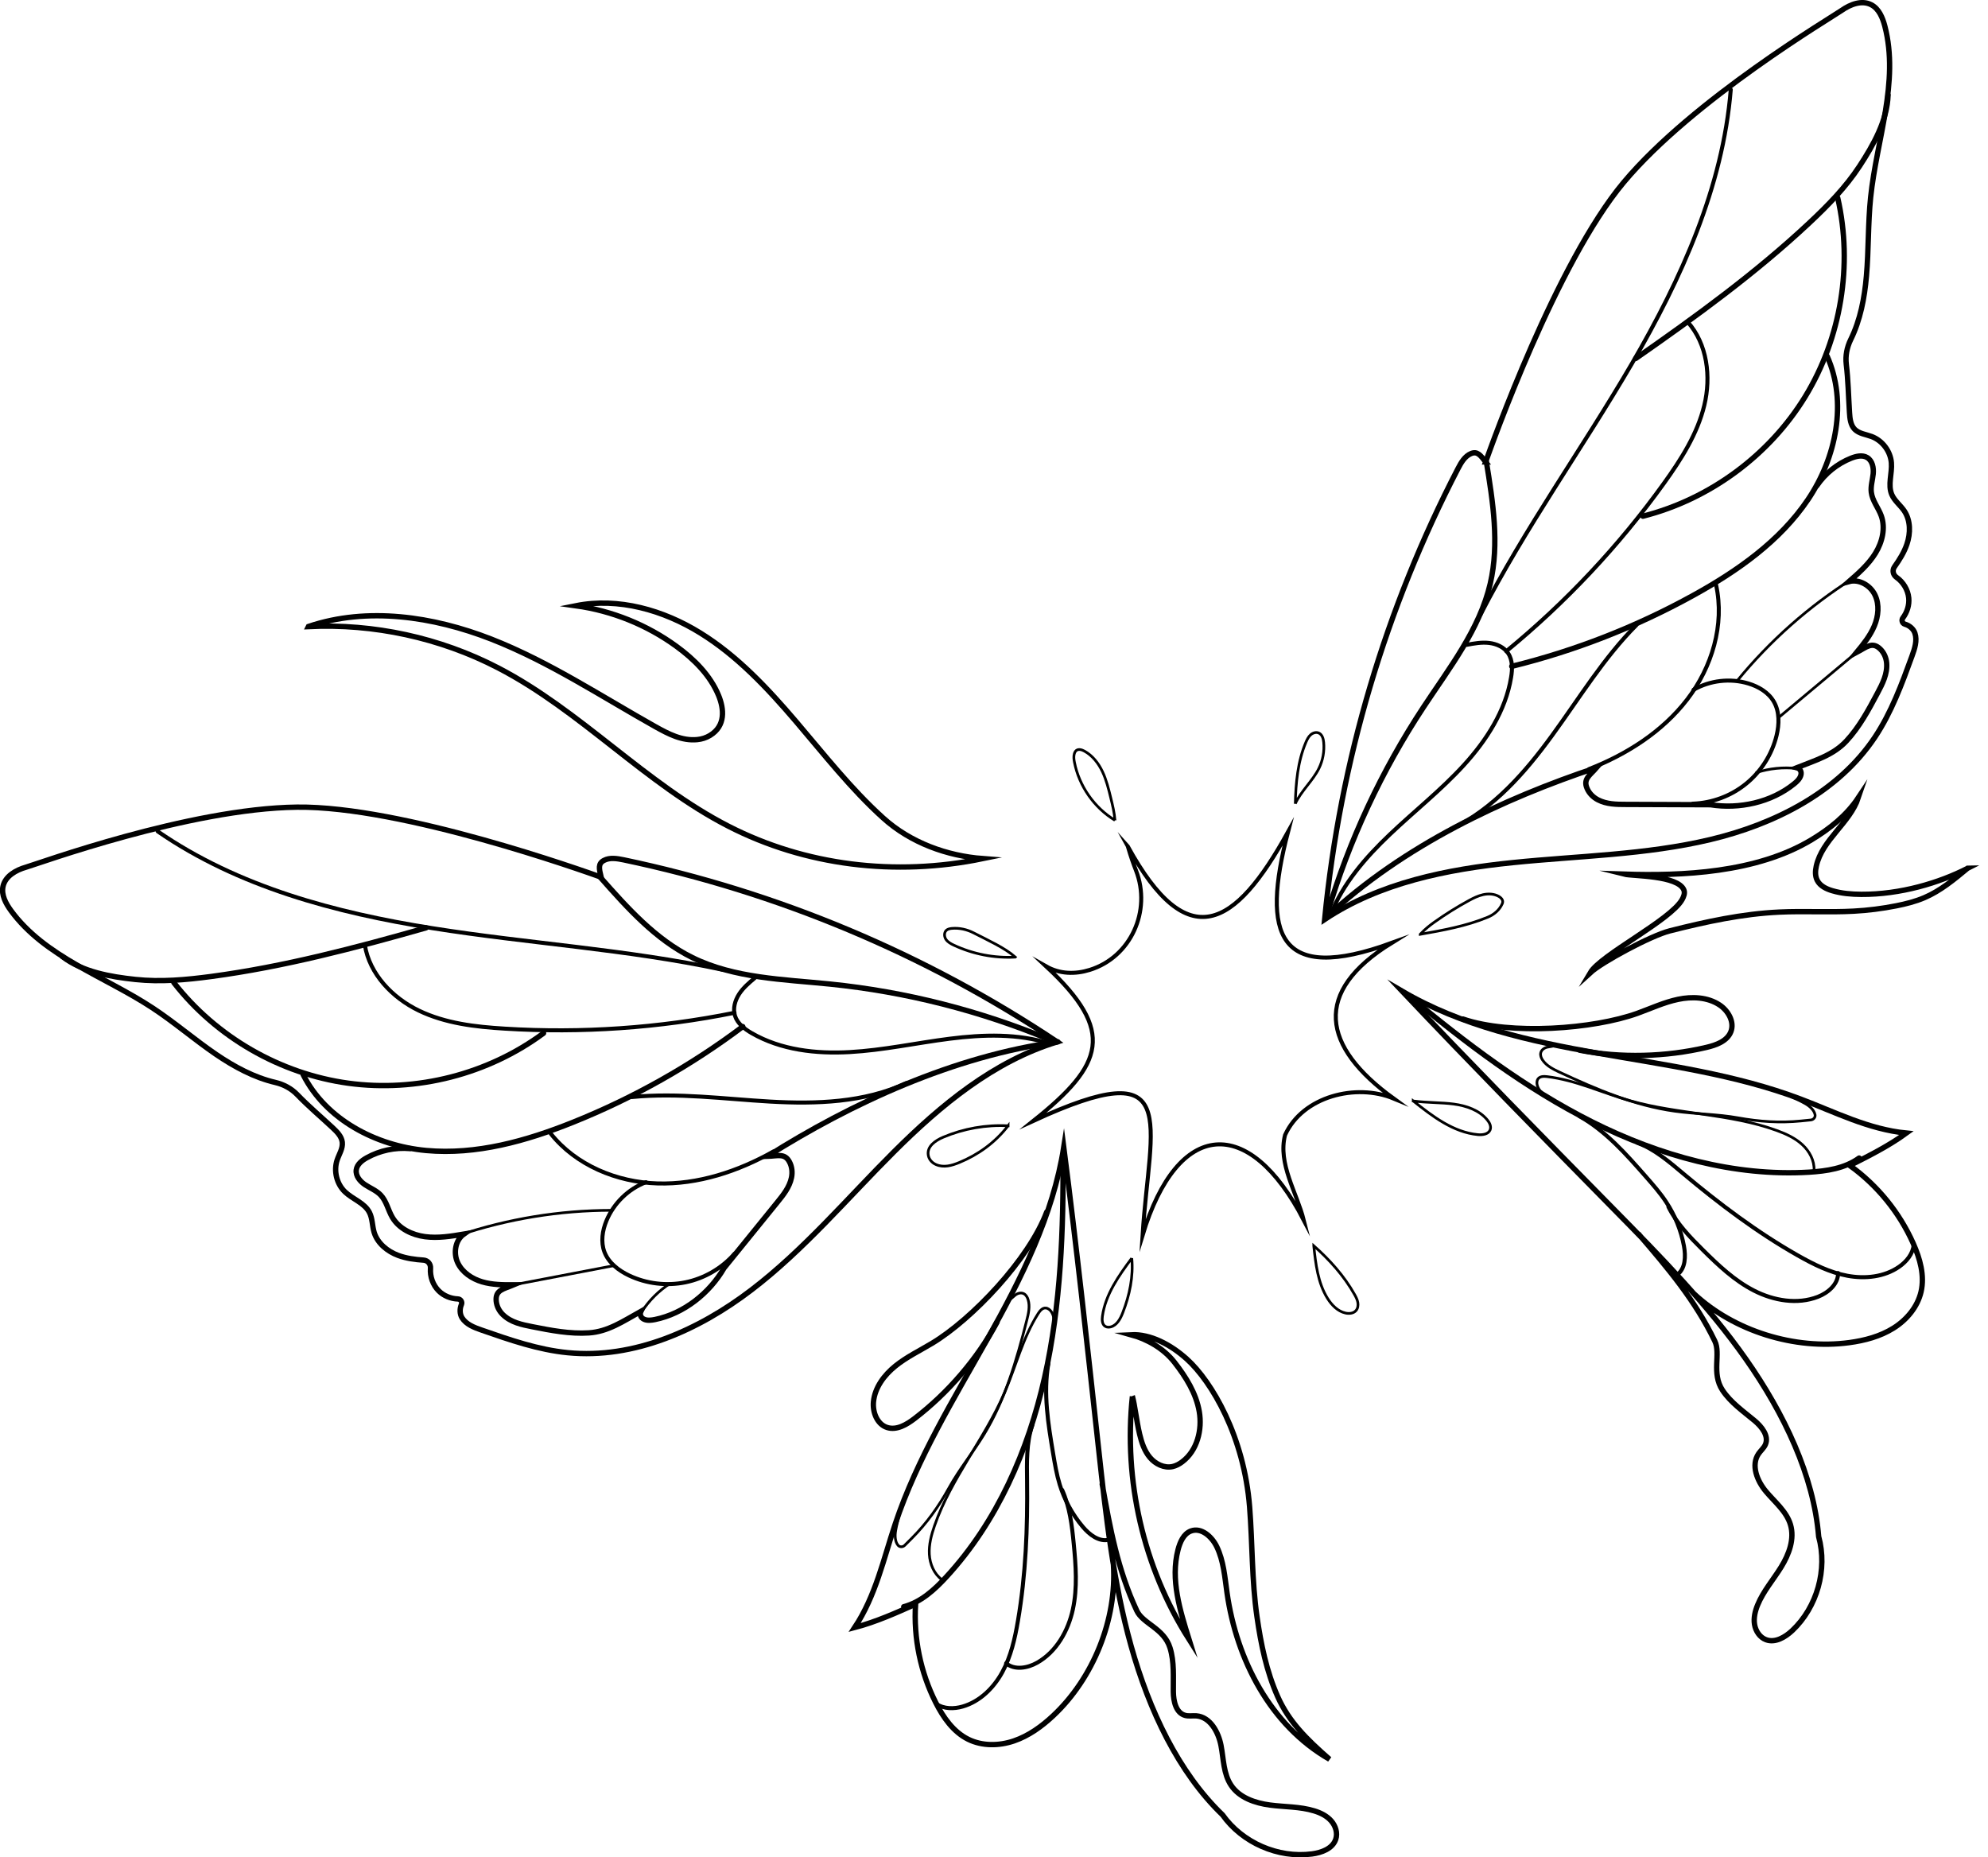 <svg xmlns="http://www.w3.org/2000/svg" id="Layer_2" data-name="Layer 2" viewBox="0 0 371.19 346.76"><defs><style>      .cls-1 {        stroke-width: .5px;      }      .cls-1, .cls-2, .cls-3 {        fill: none;        stroke: #000;        stroke-linecap: round;        stroke-miterlimit: 10;      }      .cls-2 {        stroke-width: .75px;      }    </style></defs><g id="Butter_fly" data-name="Butter fly"><g id="Butterfly"><g id="Right_wing" data-name="Right wing"><path class="cls-3" d="M277.39,86.24c-.99-1.3-1.57-2.04-2.73-1.56s-1.85,1.68-2.43,2.8c-13.47,25.98-22.01,54.51-24.9,84.18,10.29-6.87,22.86-9.37,35.16-10.62,12.3-1.26,24.79-1.43,36.82-4.29s23.91-8.84,30.77-19.13c3.08-4.63,5.02-9.91,6.92-15.14.5-1.38,1.01-2.89.54-4.28-.27-.79-1.02-1.43-1.87-1.67-.49-.14-.68-.76-.38-1.16.8-1.06,1.23-2.42,1.1-3.74-.15-1.53-1.03-2.96-2.29-3.85-.64-.45-.83-1.31-.37-1.96.94-1.33,1.8-2.7,2.32-4.23.69-2.03.7-4.41-.49-6.2-.72-1.07-1.82-1.87-2.33-3.05-.79-1.83.08-3.94-.08-5.94-.17-2.15-1.66-4.14-3.68-4.9-1.09-.41-2.36-.53-3.18-1.36-.77-.79-.89-2-.96-3.11-.2-3.15-.25-6.08-.6-9.01-.19-1.59.12-3.17.82-4.61,1.8-3.66,2.59-7.79,2.94-11.87.43-4.9.28-9.84.79-14.73,1.12-10.7,5.36-21.5,2.65-31.92-.41-1.58-1.1-3.26-2.55-4.01-1.75-.9-3.89-.08-5.5,1.05-1.86,1.3-27.78,16.66-40.7,32.1-12.61,15.08-24.68,49.13-25.79,52.21Z"></path><path class="cls-3" d="M277.52,86.17c1.23,7.54,2.46,15.32.74,22.76-1.98,8.56-7.61,15.72-12.45,23.06-7.84,11.88-13.92,24.92-17.98,38.57"></path><path class="cls-2" d="M323.16,16.73c-1.48,18.21-9.24,35.33-18.44,51.12-9.2,15.78-19.95,30.66-28.3,46.92"></path><path class="cls-2" d="M315.12,60.11c3.66,4.11,4.39,10.21,3.1,15.56s-4.33,10.09-7.54,14.56c-8.39,11.67-18.32,22.24-29.43,31.35"></path><path class="cls-2" d="M273.83,120.39c1.38-.26,2.79-.52,4.19-.36s2.82.78,3.59,1.96c.85,1.29.79,2.97.53,4.49-1.02,6.21-4.59,11.74-8.83,16.38s-9.21,8.56-13.77,12.89-8.81,9.21-11.11,15.06"></path><path class="cls-3" d="M305.41,66.93c11.25-7.84,22.39-15.93,32.4-25.3,3.46-3.24,6.8-6.65,9.4-10.62s5.17-8.54,5.32-13.27"></path><path class="cls-3" d="M306.76,96.37c12.46-3.16,23.57-11.34,30.29-22.31,6.71-10.97,8.94-24.59,6.08-37.12"></path><path class="cls-3" d="M282.27,124.4c11.81-2.9,23.24-7.37,33.89-13.25,8.23-4.54,16.18-10.11,21.43-17.9,5.25-7.79,7.39-18.18,3.56-26.76"></path><path class="cls-3" d="M339.24,90.67c1.56-2.29,3.82-4.11,6.4-5.13.97-.38,2.11-.65,3-.11.98.6,1.23,1.92,1.11,3.07s-.49,2.27-.35,3.41c.19,1.59,1.32,2.89,1.86,4.39.82,2.29.19,4.9-1.08,6.97s-3.13,3.71-4.96,5.31c1.91-.53,4.02.72,4.87,2.51s.64,3.95-.13,5.78-2.04,3.4-3.3,4.93c1.81-.96,2.91-2.1,4.42-.62.69.68,1.09,1.6,1.18,2.57.18,2.08-.78,3.91-1.72,5.68-1.67,3.14-3.38,6.32-5.8,8.92s-5.67,3.56-9.26,4.98c.66.18.95.76.76,1.42s-.71,1.15-1.24,1.58c-4.29,3.48-10.26,4.77-15.63,3.91l-15.78-.06c-1.78,0-3.61-.02-5.23-.86-.9-.47-1.65-1.22-2.04-2.15-.75-1.76.53-2.41,1.8-3.87-17.45,5.82-36.09,14.52-50.44,27.94"></path><path class="cls-2" d="M320.42,109.22c1.63,7.41-.77,15.35-5.39,21.36s-11.27,10.24-18.33,13"></path><path class="cls-2" d="M305.54,116.7c-6.09,6.11-10.61,13.57-15.69,20.54-5.07,6.98-10.97,13.71-18.73,17.47"></path><path class="cls-2" d="M316.08,150.04c3.6-.12,7.15-1.45,9.95-3.73s4.82-5.48,5.68-8.98c.51-2.1.58-4.44-.5-6.32-1-1.74-2.85-2.83-4.77-3.41-3.38-1.02-7.16-.58-10.22,1.17"></path><path class="cls-1" d="M346.85,121.62c-4.96,4.15-9.91,8.3-14.87,12.44"></path><path class="cls-1" d="M335.48,143.47c-2.52-.28-5.1-.02-7.51.76"></path><path class="cls-1" d="M345.91,108.03c-8.14,5.14-15.44,11.6-21.54,19.05"></path><path class="cls-3" d="M305.96,230.41c5.49,6.37,10.56,12.38,14.22,19.96,1.16,2.4-.67,5.99,1.44,9.18,1.53,2.3,3.85,3.91,5.98,5.68,1.35,1.13,2.73,2.86,2.02,4.47-.28.64-.86,1.11-1.26,1.69-1.47,2.12-.29,5.08,1.37,7.06s3.82,3.7,4.57,6.17c.81,2.67-.26,5.55-1.73,7.93s-3.34,4.52-4.4,7.1c-.47,1.15-.77,2.41-.57,3.63s.97,2.41,2.13,2.84c1.72.65,3.59-.46,4.92-1.71,4.64-4.38,6.61-11.39,4.92-17.54-.92-11.38-6.45-22.97-13.6-33.15s-15.92-19.1-24.65-27.97c-13.32-13.54-26.64-27.09-39.53-40.71,11.13,6.52,23.99,9.38,36.69,11.61s25.61,3.96,37.68,8.52c6.42,2.42,12.7,5.67,19.79,6.37-3.37,2.45-7.16,4.33-10.57,6.05,5.14,3.69,9.27,8.76,11.84,14.53,1.27,2.84,2.17,6.02,1.47,9.05-.66,2.84-2.68,5.24-5.16,6.79s-5.36,2.31-8.25,2.7c-10.17,1.37-21.53-2.14-29.03-9.16"></path><path class="cls-3" d="M294.96,196.07c7.64,1.49,16.09,1.26,23.67-.53,1.83-.43,3.86-1.17,4.55-2.92.71-1.82-.48-3.92-2.11-5-2.23-1.48-5.13-1.6-7.75-1.05s-5.07,1.7-7.59,2.61c-8.18,2.95-23.69,4.12-32.57,1.07"></path><path class="cls-3" d="M262.88,185.77c10.76,8.92,21.97,17.46,34.47,23.72s26.44,10.17,40.39,9.35c3.31-.2,6.7-.69,9.39-2.64"></path><path class="cls-1" d="M287.76,203.84c-.63-.56-1.07-1.7-.6-2.4.35-.51,1.09-.52,1.71-.44,5.36.64,10.32,3.04,15.51,4.51,8.98,2.55,18.63,2.36,27.4,5.56,1.71.62,3.4,1.4,4.74,2.63s2.29,2.99,2.19,4.81"></path><path class="cls-1" d="M291.21,195.27c-.61-.19-1.49.12-2.13.2s-1.28.49-1.41,1.12c-.09.46.09.92.35,1.31.74,1.1,1.99,1.72,3.19,2.28,6.88,3.2,13.97,6.23,21.48,7.27,3.94.55,7.94.54,11.87,1.25s7.79.97,11.69.58l1.87-.19c.49-.05.88-.5.78-.98-.18-.9-1.03-1.62-1.87-2.09-1-.56-1.29-.66-2.49-1.24"></path><path class="cls-2" d="M305.69,213.33c3.27,1.23,5.98,3.58,8.66,5.83,6.71,5.62,13.72,10.91,21.34,15.23,2.91,1.65,5.96,3.18,9.26,3.79s6.89.23,9.64-1.68c1.4-.97,2.58-2.42,2.73-4.11"></path><path class="cls-2" d="M313.17,237.97c1.55-1.14,1.6-3.44,1.25-5.34-.55-2.96-1.71-5.81-3.38-8.31-1.09-1.64-2.4-3.13-3.7-4.61-3.71-4.23-7.52-8.55-12.42-11.31"></path><path class="cls-2" d="M343.2,237.68c.02,2.07-1.85,3.68-3.78,4.43-3.83,1.48-8.24.72-11.9-1.15s-6.69-4.74-9.6-7.63c-2.44-2.42-4.87-4.94-6.4-8.02"></path><path class="cls-3" d="M367.38,162.1c-2.52,2.09-5.08,4.22-8.09,5.5-1.67.71-3.45,1.16-5.23,1.51-2.63.52-5.3.86-7.97,1-4.61.25-9.23-.05-13.85.17-6.92.32-13.73,1.8-20.44,3.5-3.58.9-12.7,5.83-14.88,7.83,1.99-3.37,14.97-9.78,17.15-13.66.31-.55.57-1.2.34-1.79-1.1-2.77-9.63-2.59-11.11-2.96,10.64.35,24.66-.21,34.96-6.43,3.34-2.02,6.49-4.49,8.73-7.86-1.61,4.78-6.77,7.86-7.86,12.79-.2.89-.24,1.86.18,2.67.53,1.03,1.68,1.59,2.8,1.92,1.75.52,3.59.67,5.42.68,7.28.04,14.55-2.13,19.88-4.87Z"></path></g><g id="Left_wing" data-name="Left wing"><g id="Left_wing-2" data-name="Left wing"><path class="cls-3" d="M112.23,163.74c-.38-1.59-.59-2.5.52-3.1s2.47-.36,3.71-.11c28.64,6.01,56.14,17.45,80.94,33.98-11.83,3.62-21.71,11.77-30.47,20.51-8.76,8.73-16.79,18.29-26.62,25.8-9.83,7.51-21.97,12.93-34.28,11.72-5.54-.54-10.85-2.39-16.1-4.22-1.39-.48-2.88-1.05-3.66-2.29-.44-.71-.46-1.69-.11-2.5.2-.46-.16-1.01-.66-1.02-1.33-.05-2.65-.58-3.59-1.52-1.09-1.09-1.64-2.67-1.53-4.2.06-.79-.49-1.47-1.28-1.53-1.62-.11-3.23-.32-4.75-.88-2.01-.75-3.86-2.25-4.49-4.3-.37-1.23-.3-2.59-.89-3.74-.92-1.77-3.1-2.44-4.55-3.82-1.56-1.49-2.15-3.91-1.47-5.95.37-1.1,1.09-2.16.96-3.32-.13-1.1-.99-1.95-1.8-2.71-2.31-2.15-4.55-4.04-6.6-6.17-1.11-1.15-2.53-1.91-4.09-2.28-3.97-.92-7.67-2.93-11.06-5.23-4.06-2.77-7.8-6.01-11.91-8.71-8.99-5.91-20.04-9.46-26.4-18.14-.96-1.32-1.83-2.91-1.49-4.51.41-1.92,2.4-3.06,4.29-3.6,2.18-.62,30.48-10.97,50.61-11.21,19.65-.23,53.66,11.97,56.75,13.06Z"></path><path class="cls-3" d="M112.1,163.8c5.06,5.73,10.31,11.59,17.16,14.97,7.88,3.89,16.99,4.06,25.73,4.95,14.16,1.44,28.11,4.99,41.25,10.48"></path><path class="cls-2" d="M29.44,155.21c15.03,10.38,33.21,15.2,51.25,18.07s36.37,3.95,54.23,7.77"></path><path class="cls-2" d="M68.12,176.42c.87,5.43,5.13,9.86,10.08,12.25s10.55,3.04,16.04,3.37c14.35.89,28.81-.11,42.9-2.96"></path><path class="cls-2" d="M140.92,182.59c-1.08.91-2.17,1.83-2.93,3.02s-1.18,2.67-.76,4.02c.46,1.47,1.8,2.49,3.14,3.26,5.45,3.14,11.99,3.88,18.27,3.53,6.28-.35,12.46-1.71,18.7-2.5s12.71-.99,18.7.92"></path><path class="cls-3" d="M79.55,173.22c-13.19,3.75-26.5,7.26-40.09,9.08-4.7.63-9.46,1.06-14.17.56s-9.88-1.4-13.65-4.28"></path><path class="cls-3" d="M101.49,192.89c-10.33,7.65-23.7,11.08-36.44,9.34-12.74-1.74-24.7-8.63-32.59-18.78"></path><path class="cls-3" d="M138.69,191.66c-9.72,7.31-20.41,13.33-31.7,17.86-8.72,3.5-18.06,6.13-27.42,5.27-9.36-.86-18.75-5.78-22.97-14.17"></path><path class="cls-3" d="M76.53,214.43c-2.77-.24-5.6.36-8.03,1.71-.91.5-1.84,1.23-1.98,2.26-.16,1.14.71,2.17,1.67,2.8s2.07,1.06,2.87,1.89c1.11,1.15,1.4,2.85,2.22,4.22,1.25,2.09,3.67,3.25,6.08,3.57s4.85-.08,7.25-.48c-1.62,1.15-1.99,3.57-1.14,5.36s2.65,2.99,4.55,3.55,3.92.57,5.9.56c-1.89.79-3.46.93-3.27,3.03.09.96.55,1.86,1.24,2.53,1.5,1.46,3.52,1.87,5.49,2.26,3.49.69,7.03,1.38,10.58,1.15s6.34-2.14,9.71-4.02c-.28.62-.01,1.22.61,1.49s1.34.17,2.01.04c5.41-1.11,10.19-4.93,12.91-9.63,3.31-4.09,6.63-8.17,9.94-12.26,1.12-1.38,2.27-2.81,2.64-4.59.21-.99.1-2.05-.37-2.94-.89-1.69-2.2-1.11-4.14-1.05,15.55-9.83,34.77-18.76,54.24-21.38"></path><path class="cls-2" d="M102.8,211.6c4.71,5.95,12.38,9.11,19.96,9.34,7.58.23,15.05-2.25,21.66-5.97"></path><path class="cls-2" d="M118,204.81c8.59-.84,17.22.36,25.83.85s17.56.18,25.38-3.45"></path><path class="cls-2" d="M137.16,234.06c-2.37,2.71-5.65,4.62-9.18,5.34s-7.29.27-10.54-1.28c-1.95-.93-3.81-2.36-4.58-4.38-.71-1.87-.39-4,.38-5.85,1.35-3.26,4.08-5.92,7.37-7.18"></path><path class="cls-1" d="M95.67,239.91c6.35-1.21,12.69-2.43,19.04-3.64"></path><path class="cls-1" d="M119.8,244.93c1.38-2.13,3.21-3.96,5.34-5.33"></path><path class="cls-1" d="M85.75,230.59c9.13-3.05,18.75-4.62,28.38-4.63"></path><path class="cls-3" d="M205.8,277.08c1.46,8.28,2.9,16.02,6.46,23.64,1.13,2.42,5.07,3.27,6.2,6.92.82,2.64.59,5.46.62,8.22.02,1.76.49,3.92,2.19,4.39.68.19,1.4.04,2.1.09,2.57.2,4.12,2.99,4.61,5.53s.45,5.3,1.89,7.44c1.55,2.32,4.47,3.31,7.23,3.68,2.76.37,5.61.27,8.28,1.09,1.19.36,2.35.93,3.17,1.86s1.25,2.28.85,3.45c-.59,1.74-2.62,2.49-4.44,2.73-6.33.83-13-2.09-16.69-7.29-8.23-7.92-13.71-19.53-17.07-31.51s-4.72-24.42-6.07-36.78c-2.06-18.88-4.12-37.77-6.51-56.37-2,12.74-7.92,24.51-14.22,35.76-6.31,11.25-13.14,22.34-17.24,34.57-2.18,6.5-3.65,13.43-7.58,19.35,4.03-1.06,7.88-2.8,11.37-4.36-.4,6.31.92,12.72,3.76,18.36,1.4,2.78,3.29,5.49,6.08,6.87,2.62,1.29,5.76,1.24,8.52.3,2.76-.94,5.18-2.69,7.31-4.68,7.5-7.01,11.96-18.03,11.27-28.28"></path><path class="cls-3" d="M186.16,246.84c-3.67,6.86-9.21,13.26-15.39,17.99-1.49,1.14-3.35,2.25-5.14,1.67-1.86-.6-2.73-2.85-2.54-4.8.26-2.67,2.01-4.99,4.09-6.67s4.52-2.85,6.82-4.23c7.46-4.46,18.18-15.74,21.44-24.54"></path><path class="cls-3" d="M198.48,215.48c.1,13.98-.38,28.06-3.44,41.7-3.06,13.64-8.85,26.91-18.32,37.19-2.24,2.44-4.77,4.75-7.98,5.6"></path><path class="cls-1" d="M196.74,246.18c-.03-.85-.64-1.91-1.48-1.98-.62-.06-1.09.52-1.42,1.04-2.89,4.55-4.18,9.91-6.32,14.87-3.7,8.57-9.97,15.92-13.03,24.74-.6,1.72-1.07,3.52-.97,5.33s.87,3.66,2.34,4.73"></path><path class="cls-1" d="M187.92,243.43c.24-.59,1.04-1.08,1.5-1.52s1.19-.68,1.75-.38c.41.21.66.66.79,1.1.39,1.27.07,2.63-.26,3.91-1.87,7.36-4.01,14.76-7.96,21.24-2.07,3.4-4.61,6.49-6.54,9.98s-4.17,6.64-6.95,9.42l-1.33,1.33c-.35.35-.94.36-1.25-.02-.58-.71-.6-1.83-.43-2.77.2-1.13.31-1.41.61-2.71"></path><path class="cls-2" d="M192.74,266.07c-1.11,3.32-1.01,6.9-.97,10.39.11,8.75-.23,17.53-1.71,26.16-.56,3.3-1.31,6.63-2.92,9.57s-4.18,5.48-7.4,6.41c-1.63.47-3.51.47-4.91-.49"></path><path class="cls-2" d="M207.09,287.45c-1.87.48-3.68-.94-4.92-2.41-1.94-2.3-3.42-5-4.3-7.87-.58-1.89-.91-3.84-1.23-5.78-.93-5.55-1.86-11.23-.9-16.78"></path><path class="cls-2" d="M187.86,310.53c1.59,1.33,4.02.9,5.82-.13,3.57-2.03,5.77-5.93,6.64-9.94s.56-8.18.16-12.27c-.33-3.42-.75-6.9-2.16-10.03"></path></g><path class="cls-3" d="M57.59,116.98c12.2-.6,24.55,2.08,35.4,7.7,15.48,8.02,27.52,21.63,43.04,29.58,14.29,7.32,31.04,9.42,47.47,6.04-6.64-.51-13.44-2.93-18.58-7.57-6.03-5.44-11.05-11.89-16.33-18.07s-10.91-12.2-17.82-16.48-15.28-6.68-23.25-5.09c6.77.94,13.29,3.57,18.81,7.6,3.29,2.4,6.29,5.39,7.84,9.15,1.03,2.52,1.34,5.67-1.6,7.46-.72.44-1.54.7-2.38.78-2.86.28-5.39-1.06-7.8-2.4-10.13-5.68-19.89-12.15-30.7-16.38-10.82-4.22-23.09-6.05-34.09-2.34Z"></path><path class="cls-3" d="M211.44,260.7c-1.65,15.64,1.97,31.79,10.56,45.34-1.68-5.39-3.48-11.13-2.05-16.69.37-1.43,1.03-3,2.41-3.52,1.94-.73,3.93,1.06,4.83,2.93,1.29,2.67,1.5,5.7,1.92,8.64,1.77,12.43,8.08,24.72,19.13,31.04-4.32-3.78-7.59-7.01-9.68-11.71s-3.13-9.79-3.86-14.88c-.98-6.79-.84-13.68-1.38-20.53-1.04-13.1-7.02-23.36-11.74-27.61-3-2.7-6.81-4.69-10.37-4.52,2.94.81,6.03,2.52,8.07,5.13,2.14,2.74,4.05,5.78,4.64,9.2s-.39,7.29-3.16,9.38c-.54.41-1.15.75-1.82.9-1.56.34-3.2-.47-4.23-1.69s-1.55-2.79-1.92-4.34c-.62-2.64-.88-5.37-1.36-7.09Z"></path></g><g id="Star"><path class="cls-2" d="M210.58,158.02c11.18,20.38,20,15.25,29.91-2.7-5.03,19.22-1.91,28.47,19.37,20.71-14.88,9.18-13.06,19.34.36,29.06-7.02-2.91-16.99-.42-20.28,6.81-1.38,5.34,2.19,10.75,3.49,15.88-10.24-19.73-23.53-18.82-30.09,2.8,1.36-21.49,7.52-34.18-20.4-21.32,13.2-10.52,15.42-16.73,2.4-28.84,2.54,1.44,5.41,1.5,8.14.65,7.68-2.39,11.54-11.03,8.64-18.53-.47-1.21-.99-2.64-1.53-4.51Z"></path><path class="cls-1" d="M241.85,150.05c.1-3.91.45-7.89,1.99-11.49.22-.5.46-1.01.88-1.38s1.02-.55,1.52-.33c.63.28.85,1.06.91,1.74.16,1.66-.15,3.37-.89,4.87-1.16,2.34-3.34,4.22-4.41,6.58Z"></path><path class="cls-1" d="M208.18,153.14c-3.87-2.34-6.68-6.37-7.56-10.8-.11-.54-.18-1.1-.03-1.62.07-.24.19-.47.38-.62.43-.32,1.04-.13,1.51.13,1.51.83,2.62,2.26,3.36,3.82s1.15,3.25,1.56,4.92c.34,1.39.68,2.79.78,4.18Z"></path><path class="cls-1" d="M189.56,178.69c-3.92.21-7.88-.56-11.44-2.22-.56-.26-1.14-.57-1.49-1.08s-.39-1.29.07-1.71c.27-.24.65-.31,1.01-.35,1.41-.13,2.83.19,4.09.84,2.78,1.43,5.79,2.78,7.77,4.51Z"></path><path class="cls-1" d="M188.23,210.18c-4.13-.22-8.31.52-12.12,2.13-1.47.62-3.1,1.73-2.78,3.41.15.77.72,1.39,1.44,1.7,1.45.63,2.97.18,4.35-.39,3.49-1.44,6.65-3.67,9.11-6.86Z"></path><path class="cls-1" d="M211.32,234.9c-2.44,3.28-4.91,6.77-5.48,10.82-.1.7-.07,1.55.54,1.91.3.18.69.18,1.03.09,1.15-.31,1.79-1.52,2.22-2.63,1.29-3.29,2.01-6.81,1.69-10.2Z"></path><path class="cls-1" d="M245.3,232.59c.36,3.39.76,6.9,2.56,9.8.79,1.26,1.91,2.43,3.37,2.75.68.15,1.48.07,1.94-.45.36-.4.45-.98.36-1.51s-.34-1.01-.6-1.48c-1.98-3.53-4.73-6.55-7.63-9.12Z"></path><path class="cls-1" d="M263.87,205.54c3.6,2.87,7.48,5.85,12.06,6.29.87.08,1.95-.06,2.29-.86.27-.64-.09-1.37-.53-1.9-1.5-1.82-3.92-2.64-6.26-2.95s-4.73-.22-7.56-.57Z"></path><path class="cls-1" d="M265.18,174.43c4.28-.76,8.59-1.53,12.62-3.2,1.16-.48,2.17-1.33,2.68-2.48.06-.13.1-.26.1-.4,0-.43-.35-.78-.72-.99-.88-.5-1.96-.55-2.95-.33-.93.21-1.79.63-2.63,1.09-2.23,1.21-4.38,2.56-6.45,4.03-.84.6-1.7,1.26-2.65,2.27Z"></path></g></g></g></svg>